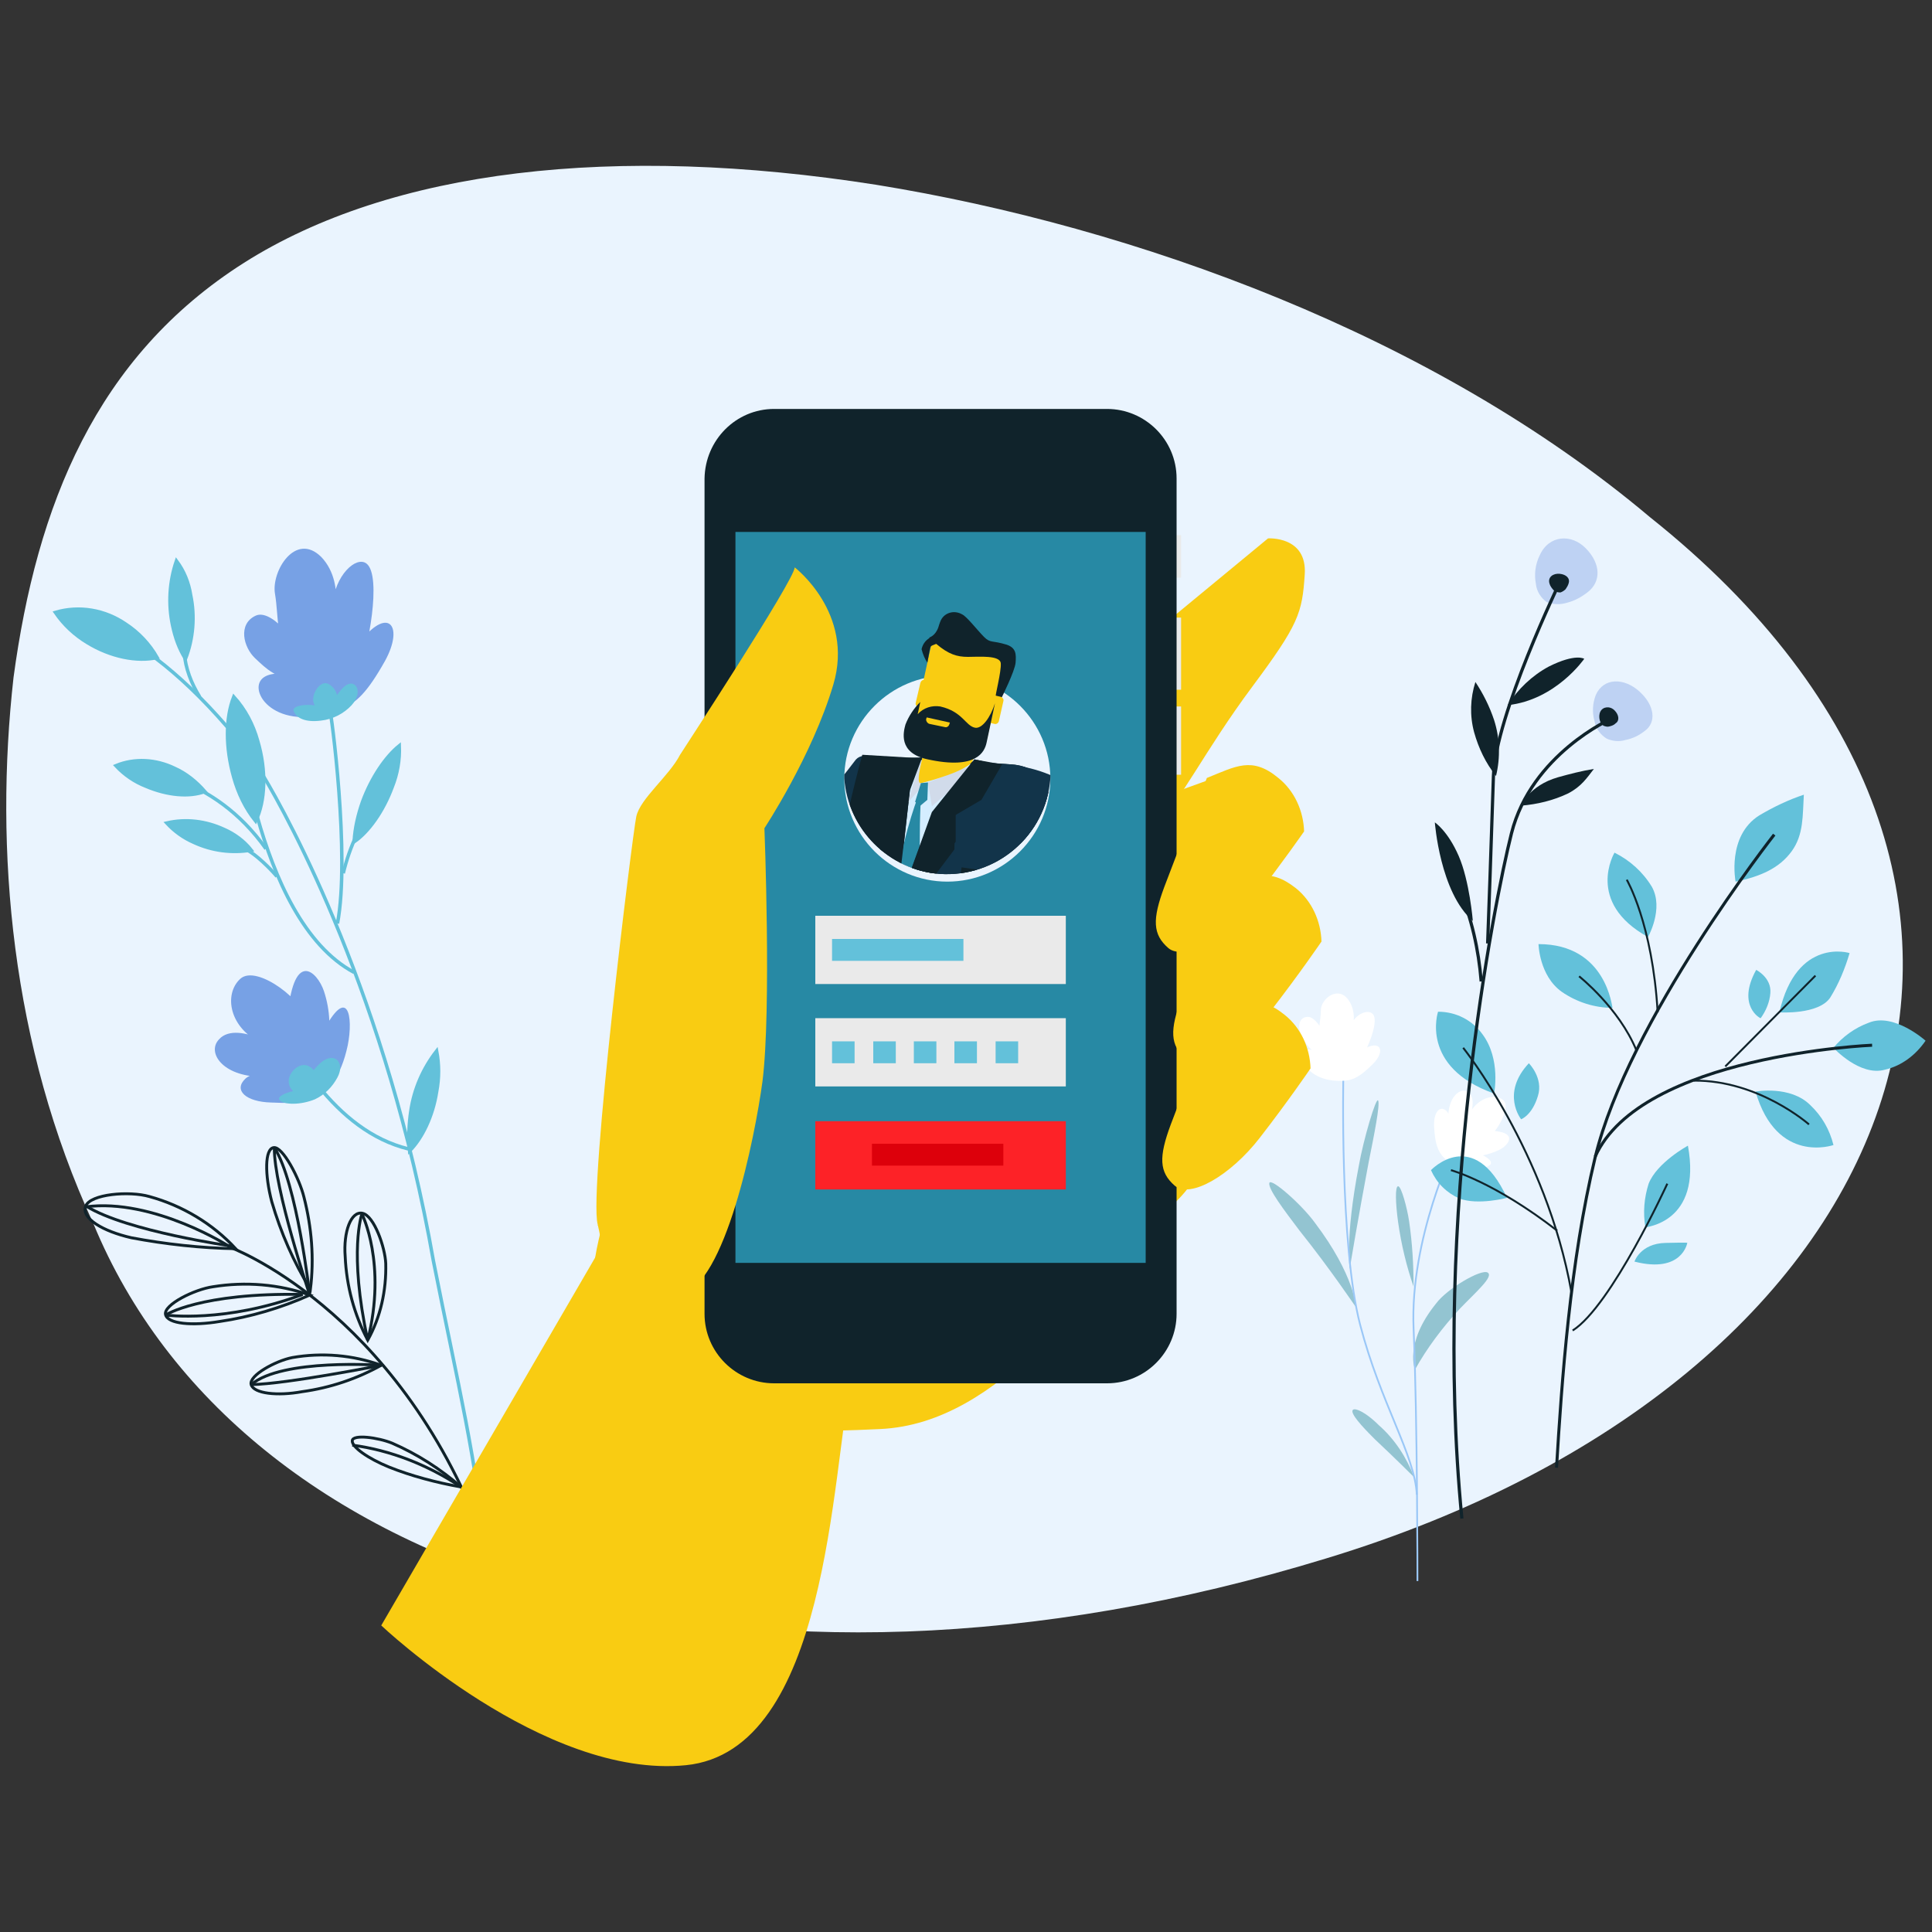 <?xml version="1.0" encoding="utf-8"?>
<!-- Generator: Adobe Illustrator 24.1.2, SVG Export Plug-In . SVG Version: 6.00 Build 0)  -->
<svg version="1.1" id="Layer_1" xmlns="http://www.w3.org/2000/svg" xmlns:xlink="http://www.w3.org/1999/xlink" x="0px" y="0px"
	 viewBox="0 0 300 300" style="enable-background:new 0 0 300 300;" xml:space="preserve">
<rect x="0" y="0" width="300" height="300" fill="#333333" stroke="none"/>
<style type="text/css">
	.st0{fill:#EAF4FE;}
	.st1{fill:#93C4D1;}
	.st2{fill:none;stroke:#9AC7F7;stroke-width:0.27;stroke-miterlimit:10;}
	.st3{fill:#FFFFFF;}
	.st4{fill:none;stroke:#10232B;stroke-width:0.45;stroke-miterlimit:10;}
	.st5{fill:#77A1E5;}
	.st6{fill:#63C1DA;}
	.st7{fill:none;stroke:#63C1DA;stroke-width:0.54;stroke-miterlimit:10;}
	.st8{fill:#63C1DA;stroke:#63C1DA;stroke-width:0.54;stroke-miterlimit:10;}
	.st9{fill:none;stroke:#10232B;stroke-width:0.47;stroke-miterlimit:10;}
	.st10{fill:none;stroke:#10232B;stroke-width:0.3;stroke-miterlimit:10;}
	.st11{fill:#BED2F3;}
	.st12{fill:#10232B;}
	.st13{fill:none;stroke:#10232B;stroke-width:0.5;stroke-miterlimit:10;}
	.st14{fill:#F9CC12;}
	.st15{fill:#EAEAEA;}
	.st16{fill:#2789A4;}
	.st17{clip-path:url(#SVGID_2_);}
	.st18{fill:#12344A;}
	.st19{fill:#D4EDFF;}
	.st20{fill:#E7F5FE;}
	.st21{fill:#D1DBEA;}
	.st22{fill:#FD2227;}
	.st23{fill:#DD000B;}
</style>
<g>
	<path class="st0" d="M256.2,80.3c-33.6-28.3-80-45.1-120.1-51.6c-40.7-6.4-75.3-2.4-98.2,12.1C14.9,55.4,5.7,78.5,2.1,105.2
		c-3,26.7-0.4,57.1,12.4,84.8c22.7,55,100.5,79.8,191.4,52C296.5,214.5,327.4,137,256.2,80.3z"/>
	<path class="st1" d="M210.5,202.9c0.1,0.2-0.1-4.8-6.3-13c-2.1-2.9-6.9-7.1-7.1-6.2s2.2,4.1,4.7,7.4
		C206.6,197.1,210.4,202.8,210.5,202.9z"/>
	<path class="st1" d="M219.6,229.4c-0.1-0.1-3-3-6.1-5.9c-1.1-1.1-3.4-3.4-3.5-4.3s1.9-0.1,4.1,2.1
		C216.6,223.5,218.4,226.3,219.6,229.4z"/>
	<path class="st1" d="M219.5,199.8c0-3.4-0.2-6.8-0.7-10.2c-0.3-2-1.2-5.4-1.7-5.4s-0.4,2.7,0,5.6
		C217.6,193.3,218.4,196.6,219.5,199.8z"/>
	<path class="st1" d="M209.6,197c0,0.2-0.8-4.6,1.4-16c0.7-4,2.7-10.8,3-10.1s-0.6,5.2-1.5,9.7C210.9,189.1,209.6,196.8,209.6,197z"
		/>
	<path class="st1" d="M219.7,212.7c0.1,0.1-1.8-4,3.3-10.3c1.7-2.3,7-5.4,8-4.8s-1.8,3-4.3,5.6C224,206.1,221.6,209.3,219.7,212.7z"
		/>
	<path class="st2" d="M225.9,177.9c0,0-7,14.4-6.4,28.4s0.6,39.2,0.6,39.2"/>
	<path class="st2" d="M208.6,166.8c0,0-0.6,26.6,2.6,38.9s8.5,20.2,8.8,26.4"/>
	<path class="st3" d="M228.4,181.4c2.4,0.2,5.2-0.7,0.8-2.5s-2.5,0.4-1.4,0.6c1.7,0.2,3.4-0.2,4.9-0.9c1.6-0.7,3.7-3.3-2.8-3
		s-1.3,1.6,0.2,1.6s4.7-5,3.4-6.3s-4.5-0.4-5.6,2.7s2.1-2.5,0.1-4c-1.2-0.9-3.3,0.8-3.1,4.3s0.8-0.4-0.3-1.4s-2.1,0.4-1.9,2.7
		S223,180.9,228.4,181.4z"/>
	<path class="st3" d="M208.9,167.8c1.2-0.1,2.3-0.6,4.3-2.6s1.2-3.9-1.6-2.2s-1.3,2.3-0.6,1.8s3.3-6,2.2-7.3
		c-0.7-0.9-2.9-0.1-3.6,2.1s1.7-1,0-4c-1.6-2.8-4.5-0.6-4.5,1.3s-0.8,3.9,0.4,4.8s-0.7-3.8-2.4-3.8s-1.6,2.1-0.8,3.3
		c0.7,1.4,1.9,2.5,3.4,3.1c1.9,0.8-1.9-2-3.2-1.2S203.1,168.3,208.9,167.8z"/>
	<path class="st4" d="M75,238.8c-13.5-35.8-39.6-45.3-39.5-45.2"/>
	<path class="st4" d="M36.6,193.9c-3.6-3.9-8.3-6.7-13.4-8.1c-3.1-0.9-9.2-0.4-9.9,1.5s2.7,3.9,7.1,4.9
		C25.7,193.2,31.2,193.8,36.6,193.9z"/>
	<path class="st4" d="M13.3,187.4c10.5-1.4,22.5,6.2,22.5,6.3"/>
	<path class="st4" d="M13.4,187.3c6.3,3.9,22.6,6.2,22.6,6.2"/>
	<path class="st4" d="M48.1,201.1c-4.8-1.7-10-2.1-15-1.3c-2.9,0.4-7.7,2.8-7.4,4.3s4.2,1.8,8.4,1.1
		C38.9,204.5,43.6,203.1,48.1,201.1z"/>
	<path class="st4" d="M59.2,212c-4.4-1.6-9.2-2-13.8-1.2c-2.6,0.5-6.8,2.8-6.4,4.2s4.1,1.8,7.9,1.1C51.3,215.5,55.4,214.1,59.2,212z
		"/>
	<path class="st4" d="M48.2,200.2c0.6-4.8,0.2-9.6-1-14.3c-0.7-2.9-3.3-7.9-4.7-7.7s-1.4,4.2-0.3,8.4
		C43.6,191.4,45.6,196,48.2,200.2z"/>
	<path class="st4" d="M57.1,208.1c2-3.6,2.9-7.7,2.8-11.9c-0.1-2.5-1.8-7.4-3.6-7.8s-3,2.9-2.7,6.7C53.8,199.7,55,204.1,57.1,208.1z
		"/>
	<path class="st4" d="M71.6,230.9c-3.2-2.8-6.8-5.1-10.7-6.8c-2.2-0.9-6.1-1.4-6.2-0.4s2.5,2.8,5.7,4.1
		C63.9,229.2,67.7,230.2,71.6,230.9z"/>
	<path class="st4" d="M48.1,201.1c0,0-2-17.5-5.5-22.9"/>
	<path class="st4" d="M56.2,188.5c0,0,3.9,7.7,0.9,19.6"/>
	<path class="st4" d="M54.7,224.4c6,0.8,11.8,3.1,16.9,6.5"/>
	<path class="st4" d="M25.7,204.2c0,0,5.4-3.5,21.3-3.2"/>
	<path class="st4" d="M25.7,204.2c0,0,9.2,1.3,21.3-3.2"/>
	<path class="st4" d="M59.2,212c0,0-15.4-1.1-20.2,3"/>
	<path class="st4" d="M48.1,201.1c0,0-5.6-16.7-5.5-22.9"/>
	<path class="st4" d="M56.2,188.5c0,0-2.1,5.8,0.9,19.6"/>
	<path class="st4" d="M59.2,212c0,0-14.6,2.9-20.2,3"/>
	<path class="st5" d="M54,162.3c0.9-4.5,0-9.6-4-1.8c-4.1,7.7,0.1,4.6,0.7,2.6c0.7-3,0.6-6.2-0.4-9.2c-1-3-4.9-6.9-5.7,4.8
		c-1,11.6,2.5,2.5,2.8-0.2s-7.5-8.9-10.1-6.5s-1.7,7.7,3.4,10s-3.7-4-6.7-0.6c-1.9,2,0.5,5.7,6.5,5.8s-0.5-1.5-2.4,0.3
		s0.1,3.6,4,3.7S51.9,172.2,54,162.3z"/>
	<path class="st5" d="M53.2,110c2.1-0.9,3.8-2.4,6.6-7.4c2.9-5.3,0.6-8.4-3.6-3.3s-1.4,5.3-0.3,3.8s3.5-13.7,1-15.6
		c-1.6-1.2-4.9,1.8-5.3,6.5s2.5-3.1-1.7-7.5c-4-4-7.8,2.2-7.2,5.7s0.1,7.7,2.5,8.6s-2.7-6.5-5.5-5.2s-1.9,4.9-0.1,6.6
		s3.3,3.2,6.9,3.5s-3.9-2.5-5.9-0.2S43.4,114.1,53.2,110z"/>
	<path class="st6" d="M52.4,167.3c1.3-2.4-0.6-4.2-2.8-2.1s-1.2,2.8-0.3,3.1s-0.2-2.6-1.8-2.9s-3.6,2.1-2.2,3.8
		c1.1,1.3,2.7,0.7,2,0.2s-4.6,0.6-3.9,1.4s3.3,0.8,5.5-0.1C50.4,170,51.6,168.8,52.4,167.3z"/>
	<path class="st6" d="M54.6,109.5c1.9-2.1,0.6-4.2-1-3c-0.7,0.5-2.5,2.8-1.9,3.4c0.7,0.7,1.5-2.5-0.7-3.7c-1.3-0.7-2.9,1.8-2.2,3.2
		c0.8,1.7,1.4,1.2,0.9,0.5s-4.5-0.6-4.1,0.5s1.8,1.8,4.2,1.5C51.7,111.7,53.4,110.8,54.6,109.5z"/>
	<path class="st7" d="M40.9,120.5c3.9,6.5,19.2,34.3,26.4,75.3c3.8,19.2,6.7,30.6,8.4,47.8"/>
	<path class="st7" d="M8.9,95.4c-0.1,0.3,10.4-1,26.4,17.5"/>
	<path class="st8" d="M13.6,99.8c3.6,2.2,7.7,3,10.8,2.3c-1.2-2.1-2.9-3.9-4.9-5.2c-3.2-2.2-7.2-2.9-10.9-1.8
		C9.9,97,11.6,98.6,13.6,99.8z"/>
	<path class="st7" d="M28.6,101.3c0.2,2.5,1.1,4.8,2.4,6.9"/>
	<path class="st8" d="M29.6,92.4c0.7,3.3,0.4,6.8-0.8,9.9c-1-1.6-1.6-3.3-2-5.2c-0.7-3.3-0.5-6.8,0.6-10
		C28.6,88.7,29.3,90.5,29.6,92.4z"/>
	<path class="st7" d="M36.2,108.5c0.5,0.4,3.2,34.2,18.8,42.5"/>
	<path class="st7" d="M49.4,168.6c3.7,4.6,8.3,8.4,14,9.8"/>
	<path class="st8" d="M40,115c1.4,4.7,1.2,9.4-0.3,12.5c-1.6-2-2.7-4.3-3.4-6.8c-1.3-4.6-1.3-9.2,0-12.5
		C38.1,110.2,39.3,112.5,40,115z"/>
	<path class="st7" d="M38.2,131.9c1.5,0.7,3.9,3.1,4.8,4.2"/>
	<path class="st8" d="M30.1,130.8c2.8,1.3,5.9,1.7,8.9,1.2c-1.1-1.4-2.6-2.5-4.2-3.2c-2.8-1.3-5.9-1.7-8.9-1
		C27.1,129.1,28.5,130.1,30.1,130.8z"/>
	<path class="st7" d="M18.2,118.9c3.3,0.5,14.9,1.3,23.1,12.9"/>
	<path class="st8" d="M22.7,122.1c3.3,1.4,6.7,1.7,9.1,0.8c-1.3-1.5-2.9-2.8-4.7-3.6c-2.9-1.4-6.2-1.6-9.1-0.4
		C19.3,120.3,20.9,121.4,22.7,122.1z"/>
	<path class="st7" d="M51.2,110.2c0.2,0,3.2,22.8,1.2,33.2"/>
	<path class="st7" d="M55.4,129.6c-0.9,1.9-1.6,3.9-2.1,6"/>
	<path class="st8" d="M60.9,122.2c-1.4,3.8-3.7,7-5.9,8.5c0.1-2.1,0.6-4.2,1.3-6.2c1.4-3.8,3.6-7,5.7-8.7
		C62.1,118,61.7,120.2,60.9,122.2z"/>
	<path class="st8" d="M63.8,172.5c0.5-3.4,1.9-6.6,4-9.3c0.4,2.1,0.4,4.2,0,6.3c-0.6,3.9-2.3,7.3-4.2,9.2
		C63.4,176.6,63.5,174.5,63.8,172.5z"/>
	<path class="st6" d="M269.5,136.9c0,0-1.4-7.1,3.7-10.3c2.2-1.3,4.5-2.4,6.9-3.2c-0.2,3.2,0,6.2-1.9,8.8S273.4,136.1,269.5,136.9z"
		/>
	<path class="st6" d="M299,161.6c0,0-4.9-4.4-8.8-2.8c-2.2,0.8-4.1,2.2-5.5,3.9c0,0,4.1,4.5,8,3.4
		C295.3,165.5,297.5,163.8,299,161.6z"/>
	<path class="st6" d="M276.3,157.2c0,0,6.1,0.4,7.9-2.3c1.3-2.1,2.3-4.5,3-6.9C287.3,148,279,145.4,276.3,157.2z"/>
	<path class="st6" d="M255.9,145.5c0,0,2.5-4.4,0.6-7.8c-1.4-2.3-3.4-4.1-5.8-5.3C250.7,132.4,246.1,140.1,255.9,145.5z"/>
	<path class="st6" d="M237.4,165.1c0,0,2.3,2.3,1.4,5.1c-0.9,3-2.6,3.6-2.6,3.6S233,169.8,237.4,165.1z"/>
	<path class="st6" d="M272.6,169.5c0,0,5.4-1,8.5,2.1c1.8,1.7,3,3.8,3.6,6.2C284.7,177.8,275.9,180.9,272.6,169.5z"/>
	<path class="st6" d="M272.7,150.6c0,0,2.4,1.2,2.2,3.6c-0.1,1.4-0.7,2.8-1.5,3.9C273.4,158.2,269.6,156.2,272.7,150.6z"/>
	<path class="st6" d="M238.9,146.6c0,0,0.1,4.9,3.6,7.4c2.3,1.6,5.1,2.5,7.9,2.5C250.3,156.5,249.5,146.6,238.9,146.6z"/>
	<path class="st6" d="M232,169.8c0,0,1.1-5.3-1.8-9.2c-1.6-2.2-4.1-3.5-6.9-3.5C223.3,157.1,220.4,165.7,232,169.8z"/>
	<path class="st6" d="M253.8,195.9c0,0,0.9-2.8,4.8-2.9s3.4,0,3.4,0S261.2,197.8,253.8,195.9z"/>
	<path class="st6" d="M262.1,177.9c0,0-4.8,2.6-6.1,5.9c-0.7,2.2-0.9,4.5-0.5,6.8C255.5,190.5,264.3,189.9,262.1,177.9z"/>
	<path class="st6" d="M234,186c0,0-4.5,1.2-7.4,0.1c-2-0.9-3.5-2.4-4.4-4.4C222.2,181.7,228.8,174.7,234,186z"/>
	<path class="st9" d="M275.5,129.6c0,0-22.7,28.9-27.8,50.1c-3.9,16.2-5.2,34.8-6,48.2"/>
	<path class="st9" d="M290.7,162.3c0,0-35.9,1.5-43,17.3"/>
	<path class="st10" d="M227.2,162.7c0,0,12.9,16.1,16.8,37.9"/>
	<path class="st10" d="M258.9,183.8c0,0-8.7,19-14.7,22.8"/>
	<line class="st10" x1="281.9" y1="151.5" x2="267.9" y2="165.6"/>
	<path class="st10" d="M280.9,174.6c0,0-7.8-6.9-17.9-6.8"/>
	<path class="st10" d="M252.6,136.6c0,0,4,6.8,4.8,20.6"/>
	<path class="st10" d="M245.2,151.6c0,0,6.2,4.9,8.9,11.5"/>
	<path class="st10" d="M225.3,181.7c0,0,6.7,1.8,16.5,9.4"/>
	<path class="st11" d="M239.1,86.2c-0.7,1.4-0.9,3-0.6,4.5c0.1,1.1,0.8,2.2,1.7,2.8c1,0.4,2.1,0.4,3.1,0.1c1.2-0.3,2.3-0.9,3.3-1.7
		c2-1.6,2-4.3-0.3-6.7S240.5,83.1,239.1,86.2z"/>
	<path class="st11" d="M247.8,107.9c-0.5,1.3-0.6,2.7-0.2,4.1c0.2,1.1,0.9,2.1,1.9,2.7c0.9,0.4,2,0.5,2.9,0.2c1.1-0.2,2.1-0.7,3-1.4
		c1.8-1.3,1.6-3.9-0.8-6.1S249,105.2,247.8,107.9z"/>
	<path class="st12" d="M248.5,110.5c-0.2,0.4-0.2,0.9-0.1,1.3c0.1,0.4,0.3,0.7,0.6,0.9c0.3,0.1,0.6,0.2,0.9,0.1
		c0.4-0.1,0.7-0.2,1-0.5c0.6-0.4,0.5-1.3-0.2-2S248.9,109.7,248.5,110.5z"/>
	<path class="st12" d="M240.6,90.6c0.1,0.4,0.4,0.8,0.7,1.1c0.3,0.2,0.6,0.3,1,0.3c0.3-0.1,0.6-0.3,0.8-0.5c0.2-0.3,0.4-0.6,0.5-1
		c0.2-0.7-0.4-1.3-1.4-1.4S240.3,89.6,240.6,90.6z"/>
	<path class="st12" d="M236.2,125.1c0,0,1.2-3.1,5.7-4.4c1.8-0.5,3.7-1,5.6-1.3c-1.1,1.4-1.9,2.7-4,3.8
		C241.2,124.3,238.7,124.9,236.2,125.1z"/>
	<path class="st12" d="M232.3,120.5c0.7-2.9,0.6-5.9-0.3-8.7c-0.7-2.1-1.7-4.1-2.9-5.9c-0.8,2.5-0.9,5.2-0.2,7.8
		C229.6,116.2,230.7,118.5,232.3,120.5z"/>
	<path class="st12" d="M228.7,143c0,0-0.5-6.2-2.2-10.1s-3.7-5.2-3.7-5.2S223.6,138.6,228.7,143z"/>
	<path class="st12" d="M234.1,109.5c1.6-2.5,3.8-4.6,6.4-6c4.2-2.1,5.5-1.2,5.5-1.2S241.6,108.7,234.1,109.5z"/>
	<path class="st13" d="M242.3,90.2c0,0-10.1,20.9-10.4,30.3s-0.8,23.4-0.9,26"/>
	<path class="st13" d="M250.2,111.6c0,0-12.4,5.5-15.5,17.8c-2.7,10.7-12.3,59.3-7.7,106.4"/>
	<path class="st13" d="M226.6,138c1.9,4.6,3,9.4,3.4,14.4"/>
	<path class="st14" d="M188,121c0,0-72.8,26.1-77.7,29.6S91.8,190.4,92.2,198c1.2,24.8,25.9,24.8,44.5,23.9
		c18.9-0.9,31.9-21.7,46-35.4S201.7,117.4,188,121z"/>
	<path class="st14" d="M94.2,192.2l-35,60.2c0,0,25.2,23.9,47.3,21.7s22.6-45.1,25.7-60.2s-39.4-23.7-39.4-23.7"/>
	<path class="st14" d="M169.4,106.3l27.5-22.7c0,0,6.1-0.4,5.7,5.6s-0.9,7.7-8.2,17.5s-11.6,18.6-14,20S169.4,106.3,169.4,106.3z"/>
	<polygon class="st15" points="181.4,89.7 181.4,89.7 183.4,89.7 183.4,89.7 183.4,83.1 183.4,83.1 181.4,83.1 181.4,83.1 	"/>
	<polygon class="st15" points="181.4,107.1 181.4,107.1 183.4,107.1 183.4,107.1 183.4,95.9 183.4,95.9 181.4,95.9 181.4,95.9 	"/>
	<polygon class="st15" points="181.4,120.3 181.4,120.3 183.4,120.3 183.4,120.3 183.4,109.7 183.4,109.7 181.4,109.7 181.4,109.7 	
		"/>
	<path class="st12" d="M120.2,63.5h51.7c5.9,0,10.8,4.8,10.8,10.8V204c0,5.9-4.8,10.8-10.8,10.8h-51.7c-5.9,0-10.8-4.8-10.8-10.8
		V74.3C109.5,68.3,114.3,63.5,120.2,63.5z"/>
	<path class="st12" d="M120.2,65h51.7c5.1,0,9.2,4.1,9.2,9.2V204c0,5.1-4.1,9.2-9.2,9.2h-51.7c-5.1,0-9.2-4.1-9.2-9.2V74.3
		C111,69.2,115.1,65,120.2,65z"/>
	<rect x="114.2" y="82.6" class="st16" width="63.7" height="113.5"/>
	<path class="st14" d="M188.4,157.7c0,0-4.7,11.8-6.6,16.9s-1.8,7.4,0.6,9.5s8.7-1.6,13.2-7.4s7.9-10.8,7.9-10.8
		c-0.1-3.2-1.5-6.3-4-8.3C195.3,154.2,192.9,155.8,188.4,157.7z"/>
	<path class="st14" d="M123.4,88.1c0,0,9.3,7.1,6,18.2s-10.7,22.3-10.7,22.3s1.1,28.2-0.3,39.3c-1.2,8.9-5.8,31.6-12.7,33.1
		c-12.4,2.6-11.5-5.4-12.9-10.9s5.4-60.5,6-63.3s5.1-6.3,6.8-9.6C105.9,116.7,123.4,90,123.4,88.1z"/>
	<path class="st14" d="M190.1,138c0,0-4.7,11.8-6.6,16.9s-1.8,7.4,0.6,9.5s8.7-1.6,13.2-7.4s7.9-10.8,7.9-10.8
		c-0.1-3.2-1.5-6.3-4-8.3C197,134.6,194.6,136.1,190.1,138z"/>
	<path class="st14" d="M187.4,120.8c0,0-4.7,11.8-6.6,16.9s-1.8,7.4,0.6,9.5s8.7-1.6,13.2-7.4s7.9-10.7,7.9-10.7
		c-0.1-3.2-1.5-6.3-4-8.3C194.4,117.4,191.9,119,187.4,120.8z"/>
	<path class="st0" d="M163.1,120.9c0,8.8-7.2,16-16,16s-16-7.2-16-16s7.2-16,16-16S163.1,112.1,163.1,120.9z"/>
	<g>
		<defs>
			<path id="SVGID_1_" d="M163.1,120.9c-0.7,8.8-8.3,15.4-17.2,14.8c-7.9-0.6-14.2-6.9-14.8-14.8c0-8.8,1.2-30.9,15.9-31.6
				C165.3,88.3,163.1,112.1,163.1,120.9z"/>
		</defs>
		<clipPath id="SVGID_2_">
			<use xlink:href="#SVGID_1_"  style="overflow:visible;"/>
		</clipPath>
		<g class="st17">
			<path class="st14" d="M110.8,130.1c0,0-4-2.6-10.8-11.7c-2.3-3.1-1.3,0.2-1,3.9s6.6,10,14,12.5S110.8,130.1,110.8,130.1z"/>
			<path class="st14" d="M100.4,120.7c0,0,1.4-3.9,0.8-4.9s-2.8-4.6-2.8-4.6l-0.7-0.9c0,0-1.3,0.3,0.2,2.7s0.2,1.7,0.2,1.7l-2.2-1.6
				l-2.8-1.7l-1.2-0.9c0,0-0.6-0.6-0.9-0.6c-0.8,0-0.5,0.6-0.5,0.6l4.2,4l-4.8-2.6c0,0-0.7-0.2-0.9,0.1s0,0.4,0,0.4l4.7,4.3
				l-2.6-1.1c0,0-0.7-0.2-0.9,0.1s-0.3,0.4-0.3,0.4l9.6,5.5L100.4,120.7z"/>
			
				<rect x="98.4" y="120.7" transform="matrix(0.834 -0.551 0.551 0.834 -50.949 76.004)" class="st3" width="5.1" height="4.1"/>
			<path class="st14" d="M94.2,115.2l-3.5-1.6c-0.4-0.2-0.8-0.4-1.2-0.4c-0.3,0-0.5,0.2-0.5,0.5c0,0,0,0,0,0l5,3L94.2,115.2z"/>
			<path class="st18" d="M142.8,123.3c0,0,0.5,3.1-11.5,15.1c-6.7,6.7-10.7,11-14.7,9.7c-6.8-2.3-19.2-20.9-19.2-20.9l6.3-6.7
				c0,0,10.1,11.9,14.7,11.9c1.1,0,8-5.8,14.3-14.2C134.9,114.9,142.1,122.4,142.8,123.3z"/>
			<path class="st12" d="M127.6,193.5l3.2,6.2l1.3-16.2l4.2,14.7l24.2-3.3c0,0-4.8-23.9-7-33.6l7.8-24.5c0,0,6.6-17.3-4.2-18.1
				s-23.2-1.5-23.2-1.5S121.1,161.9,127.6,193.5z"/>
			<polygon class="st19" points="141.8,117.9 139.3,140.8 151.1,121.8 151.3,118.7 			"/>
			<polyline class="st14" points="156.1,180.7 159.8,178.9 160.3,178.5 159.8,177.7 159,177.8 159.3,175.4 155.6,174.6 153.7,173.6 
				155.2,180 			"/>
			<path class="st14" d="M167.6,158.3l-13.7,15c0,0,0.3,2.3,1.4,1.2c0.1-0.1-0.5-0.6,0.4-1c3.3-1.6,10.8-3.8,13.7-6.3
				c2.5-2.2,4.7-4.6,6.6-7.3L167.6,158.3z"/>
			
				<rect x="157.6" y="167.1" transform="matrix(0.721 -0.693 0.693 0.721 -72.68 158.283)" class="st20" width="5.1" height="4.6"/>
			<path class="st16" d="M143.1,122.3c0,0-7.6,17.3-2.9,35c0.4,1.4,2.2,2.2,2.2,2.2l2.1-2.3C144.5,157.3,142,136.9,143.1,122.3z"/>
			<polygon class="st21" points="144.1,121.5 144.7,125.2 151.2,119.6 151.3,118.7 			"/>
			<polygon class="st21" points="143,118 140.9,124.7 143.3,122 			"/>
			<path class="st18" d="M160.3,136.3l5.9,20.8l-8.5,10.9c0,0,3.3,4.9,4.7,4.4c9.6-4,17.1-17.7,17.1-17.7l-8.7-28.2
				c0,0-3.6-6-12.3-7.5C152.4,117.9,159.9,134.6,160.3,136.3z"/>
			<path class="st14" d="M152.3,114.4c-0.3,1.3-0.8,2.6-1.3,3.8c-0.8,1.5-7,3.2-8,3.4s0.5-4.7,0.6-5.8c0-0.9,0.6-0.6,0-1.8
				L152.3,114.4z"/>
			<polygon class="st12" points="143.2,117.6 141.3,122.7 139,142.4 135.6,127 138.4,124.3 136.8,121.8 140.2,117.7 			"/>
			<path class="st18" d="M132.2,171.8l3.2,9.5l18.7,4.4c0,0,1.7-14.6-0.6-24.4l7.8-24.5c0,0,6.6-17.3-4.2-18.1l-4.6-0.3
				c-2.2-0.2-6.3,6.1-7.2,7.9c-1,1.8-7.6,19.2-7.6,19.2L132.2,171.8z"/>
			<polygon class="st12" points="151.7,118 155.6,118.7 152.4,124.2 148.3,126.6 148.2,131.9 137.3,146.4 144.7,126.4 			"/>
			<polygon class="st12" points="151.3,117.9 154.7,118.7 152.4,123.9 148.4,126.2 148.4,130.7 137.8,145.2 144.7,126.1 			"/>
			<polygon class="st16" points="143,121.6 144.1,121.5 144,124.2 142.8,125.2 142.1,124.5 			"/>
			<path class="st14" d="M142,112.1c-0.2,1,0.4,1.9,1.4,2.1c0,0,0,0,0,0l7.8,1.7c1,0.2,1.9-0.4,2.1-1.3l2.5-11.6
				c0.2-1-0.4-1.9-1.4-2.1l-7.8-1.7c-1-0.2-1.9,0.4-2.1,1.4L142,112.1z"/>
			<path class="st12" d="M144,102.9c-0.4-0.6-0.7-1.3-0.9-2.1c0.2-0.9,0.8-1.6,1.6-1.9c1-0.3,1.5,0.8,1.5,0.8s-1.6,0.5-1.7,0.7
				S144,102.9,144,102.9z"/>
			<path class="st12" d="M155.5,108.4c0,0,2.1-4.2,2.2-5.5s0.1-2.3-1.4-2.8c-2.3-0.7-2.5-0.2-3.5-1.2s-2.7-3.2-3.4-3.5
				c-1.2-0.7-2.7-0.3-3.3,0.9c-0.1,0.2-0.2,0.5-0.3,0.8c-0.2,0.8-0.7,1.6-1.5,1.9c0,0.2,0.4,0.5,1.1,1c1.9,1.6,3.2,2,4.9,2
				s5-0.3,5.1,1s-0.9,5-0.8,5.3S155.1,108.5,155.5,108.4z"/>
			<path class="st14" d="M152.2,111.3c-0.1,0.3,0.1,0.6,0.5,0.7l1.7,0.4c0.3,0.1,0.6-0.1,0.7-0.4l0.7-3.1c0.1-0.3-0.1-0.6-0.4-0.7
				l-1.7-0.4c-0.3-0.1-0.6,0.1-0.7,0.4L152.2,111.3z"/>
			<path class="st14" d="M142.2,109.1c-0.1,0.3,0.1,0.6,0.4,0.7c0,0,0,0,0,0l1.7,0.4c0.3,0.1,0.6-0.1,0.7-0.4l0.7-3.1
				c0.1-0.3-0.1-0.6-0.4-0.7l-1.7-0.4c-0.3-0.1-0.6,0.1-0.7,0.5c0,0,0,0,0,0L142.2,109.1z"/>
			<path class="st12" d="M154.5,109.2l-1.3,6.1c-0.3,1.4-1.5,4.3-9.2,2.6c-4.6-1-3.7-4.3-3.4-5.4c0.5-1.3,1.3-2.5,2.3-3.5l-0.4,1.9
				c0.9-1,2.2-1.4,3.5-1.2c3.5,0.8,3.9,3,5.4,3.3C152.5,113.2,153.8,111.4,154.5,109.2z"/>
			<path class="st14" d="M146.7,112.9l-2.4-0.5c-0.3-0.1-0.5-0.4-0.5-0.7c0,0,0,0,0,0l0.1-0.3l3.6,0.8l-0.1,0.3
				C147.3,112.8,147,113,146.7,112.9z"/>
			
				<rect x="152.2" y="132.4" transform="matrix(0.145 -0.989 0.989 0.145 -4.074 268.581)" class="st12" width="2.6" height="8.4"/>
		</g>
	</g>
	<rect x="126.6" y="142.2" class="st15" width="38.9" height="10.6"/>
	<rect x="129.2" y="145.8" class="st6" width="20.4" height="3.4"/>
	<rect x="126.6" y="158.1" class="st15" width="38.9" height="10.6"/>
	<rect x="129.2" y="161.7" class="st6" width="3.5" height="3.4"/>
	<rect x="135.6" y="161.7" class="st6" width="3.5" height="3.4"/>
	<rect x="141.9" y="161.7" class="st6" width="3.5" height="3.4"/>
	<rect x="148.2" y="161.7" class="st6" width="3.5" height="3.4"/>
	<rect x="154.6" y="161.7" class="st6" width="3.5" height="3.4"/>
	<rect x="126.6" y="174.1" class="st22" width="38.9" height="10.6"/>
	<rect x="135.4" y="177.6" class="st23" width="20.4" height="3.4"/>
</g>
</svg>
